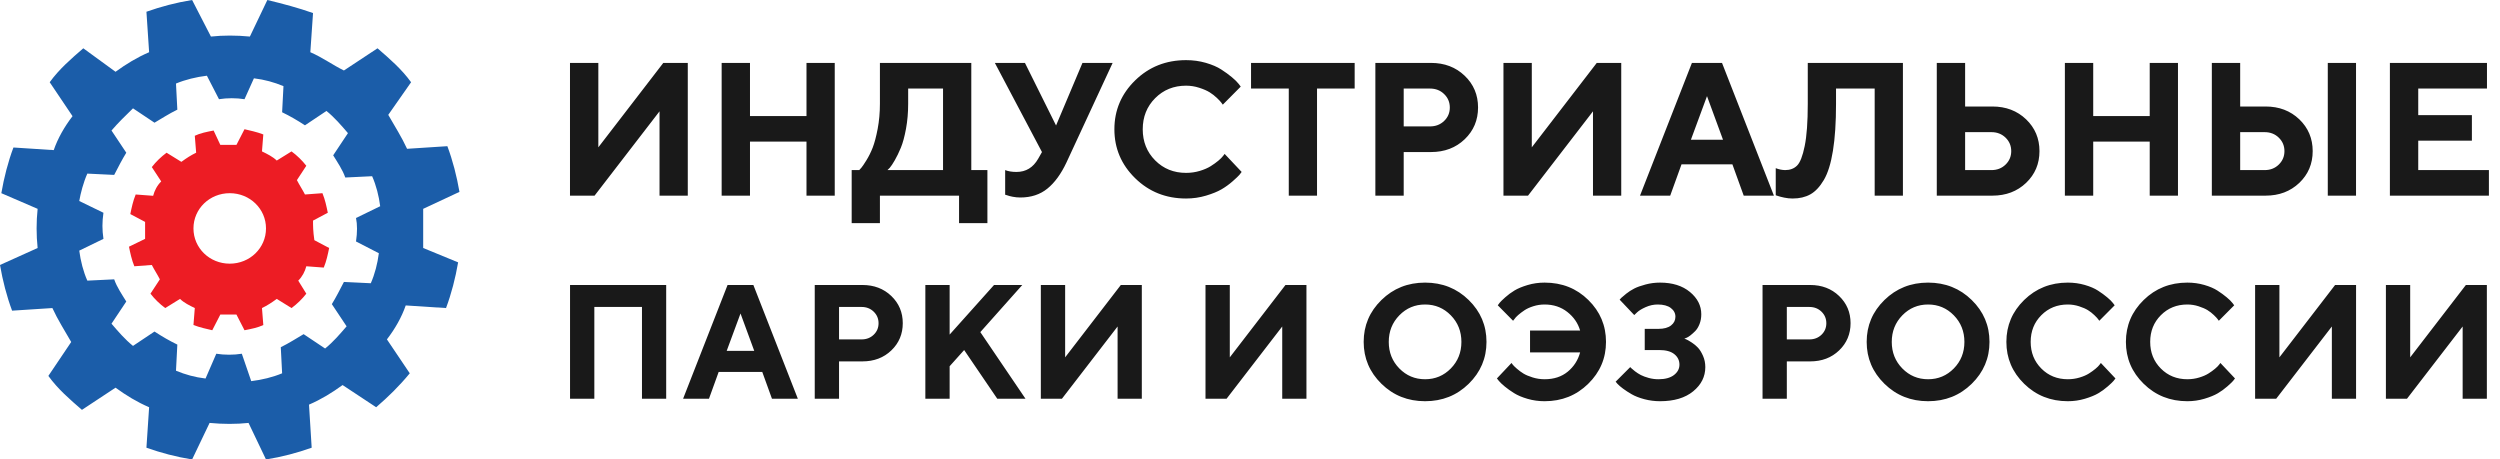 <svg width="185" height="34" viewBox="0 0 185 34" fill="none" xmlns="http://www.w3.org/2000/svg">
<path fill-rule="evenodd" clip-rule="evenodd" d="M184.179 12.587V14.478H176.852V4.655H184.036V6.553H178.95V8.519H182.92V10.409H178.95V12.587H184.179ZM178.354 26.444L182.475 21.089H184.028V29.508H182.236V24.16L178.115 29.508H176.557V21.089H178.354V26.444ZM172.557 24.16L168.437 29.508H166.878V21.089H168.676V26.444L172.797 21.089H174.349V29.508H172.557V24.16ZM172.256 4.655H174.346V14.478H172.256V4.655ZM167.653 14.478H163.676V4.655H165.773V7.881H167.653C168.656 7.881 169.487 8.198 170.149 8.83C170.808 9.463 171.139 10.247 171.139 11.183C171.139 12.12 170.808 12.902 170.149 13.533C169.487 14.163 168.656 14.478 167.653 14.478ZM168.629 10.186C168.351 9.915 168.002 9.779 167.585 9.779H165.773V12.587H167.585C168.002 12.587 168.351 12.451 168.629 12.18C168.909 11.908 169.049 11.576 169.049 11.183C169.049 10.791 168.909 10.458 168.629 10.186ZM164.773 21.999C164.97 22.163 165.111 22.302 165.196 22.416L165.331 22.592L164.192 23.737C164.169 23.706 164.137 23.662 164.096 23.605C164.055 23.548 163.964 23.451 163.822 23.314C163.68 23.177 163.525 23.057 163.358 22.953C163.19 22.849 162.97 22.753 162.698 22.665C162.426 22.577 162.148 22.533 161.864 22.533C161.081 22.533 160.428 22.797 159.902 23.326C159.377 23.854 159.114 24.512 159.114 25.299C159.114 26.085 159.377 26.743 159.902 27.271C160.428 27.8 161.081 28.064 161.864 28.064C162.167 28.064 162.458 28.022 162.736 27.938C163.014 27.854 163.245 27.754 163.428 27.638C163.611 27.523 163.772 27.406 163.912 27.289C164.052 27.172 164.153 27.07 164.216 26.984L164.309 26.86L165.389 28.005C165.358 28.052 165.31 28.114 165.246 28.19C165.182 28.267 165.04 28.401 164.82 28.595C164.6 28.789 164.365 28.959 164.113 29.106C163.863 29.253 163.534 29.387 163.127 29.508C162.721 29.63 162.299 29.69 161.864 29.69C160.587 29.69 159.51 29.261 158.633 28.401C157.755 27.542 157.317 26.508 157.317 25.299C157.317 24.089 157.755 23.056 158.633 22.199C159.51 21.341 160.587 20.913 161.864 20.913C162.303 20.913 162.721 20.971 163.118 21.086C163.515 21.201 163.841 21.341 164.096 21.506C164.351 21.67 164.577 21.835 164.773 21.999ZM159.079 10.478H154.898V14.478H152.801V4.655H154.898V8.587H159.079V4.655H161.17V14.478H159.079V10.478ZM154.274 21.086C154.671 21.201 154.997 21.341 155.251 21.506C155.506 21.67 155.732 21.835 155.928 21.999C156.125 22.163 156.266 22.302 156.352 22.416L156.486 22.592L155.348 23.737C155.324 23.706 155.292 23.662 155.251 23.605C155.21 23.548 155.119 23.451 154.977 23.314C154.835 23.177 154.68 23.057 154.513 22.953C154.346 22.849 154.126 22.753 153.854 22.665C153.581 22.577 153.303 22.533 153.019 22.533C152.237 22.533 151.583 22.797 151.058 23.326C150.532 23.854 150.27 24.512 150.27 25.299C150.27 26.085 150.532 26.743 151.058 27.271C151.583 27.8 152.237 28.064 153.019 28.064C153.322 28.064 153.613 28.022 153.891 27.938C154.17 27.854 154.4 27.754 154.583 27.638C154.766 27.523 154.927 27.406 155.067 27.289C155.208 27.172 155.309 27.07 155.371 26.984L155.464 26.86L156.544 28.005C156.513 28.052 156.465 28.114 156.401 28.19C156.337 28.267 156.195 28.401 155.975 28.595C155.755 28.789 155.52 28.959 155.269 29.106C155.018 29.253 154.689 29.387 154.283 29.508C153.876 29.63 153.455 29.69 153.019 29.69C151.743 29.69 150.666 29.261 149.788 28.401C148.911 27.542 148.472 26.508 148.472 25.299C148.472 24.089 148.911 23.056 149.788 22.199C150.666 21.341 151.743 20.913 153.019 20.913C153.459 20.913 153.877 20.971 154.274 21.086ZM147.435 14.478H143.322V4.655H145.419V7.881H147.435C148.438 7.881 149.27 8.198 149.931 8.83C150.591 9.463 150.921 10.247 150.921 11.183C150.921 12.12 150.591 12.902 149.931 13.533C149.27 14.163 148.438 14.478 147.435 14.478ZM148.412 10.186C148.133 9.915 147.784 9.779 147.367 9.779H145.419V12.587H147.367C147.784 12.587 148.133 12.451 148.412 12.18C148.692 11.908 148.831 11.576 148.831 11.183C148.831 10.791 148.692 10.458 148.412 10.186ZM145.906 22.199C146.783 23.056 147.222 24.089 147.222 25.299C147.222 26.508 146.783 27.542 145.906 28.401C145.028 29.261 143.952 29.69 142.678 29.69C141.404 29.69 140.328 29.261 139.45 28.401C138.573 27.542 138.134 26.508 138.134 25.299C138.134 24.089 138.573 23.056 139.45 22.199C140.328 21.341 141.404 20.913 142.678 20.913C143.952 20.913 145.028 21.341 145.906 22.199ZM142.678 22.533C141.929 22.533 141.294 22.8 140.772 23.335C140.251 23.869 139.99 24.524 139.99 25.302C139.99 26.078 140.251 26.733 140.772 27.265C141.294 27.798 141.929 28.064 142.678 28.064C143.427 28.064 144.062 27.798 144.584 27.265C145.105 26.733 145.366 26.078 145.366 25.302C145.366 24.524 145.105 23.869 144.584 23.335C144.062 22.8 143.427 22.533 142.678 22.533ZM138.726 6.553H135.866V7.676C135.866 9.06 135.79 10.221 135.637 11.159C135.485 12.098 135.261 12.818 134.964 13.32C134.666 13.822 134.333 14.177 133.966 14.382C133.598 14.587 133.162 14.69 132.658 14.69C132.454 14.69 132.248 14.669 132.038 14.625C131.829 14.582 131.676 14.541 131.575 14.505L131.405 14.45V12.444C131.637 12.535 131.868 12.582 132.1 12.587C132.463 12.587 132.757 12.477 132.981 12.255C133.207 12.034 133.395 11.552 133.547 10.81C133.699 10.068 133.775 9.027 133.775 7.69V4.655H140.816V14.478H138.726V6.553ZM128.198 12.163H124.432L123.595 14.478H121.361L125.202 4.655H127.429L131.269 14.478H129.035L128.198 12.163ZM126.318 7.114L125.127 10.341H127.503L126.318 7.114ZM122.843 20.913C123.761 20.913 124.499 21.145 125.058 21.608C125.616 22.072 125.895 22.621 125.895 23.255C125.895 23.521 125.852 23.764 125.764 23.983C125.676 24.203 125.57 24.375 125.446 24.5C125.321 24.625 125.2 24.734 125.081 24.826C124.962 24.918 124.858 24.98 124.769 25.011L124.64 25.058C124.679 25.074 124.735 25.096 124.807 25.125C124.879 25.155 125.004 25.227 125.183 25.343C125.362 25.458 125.519 25.588 125.653 25.733C125.787 25.878 125.911 26.078 126.024 26.335C126.137 26.591 126.193 26.868 126.193 27.166C126.193 27.87 125.894 28.467 125.297 28.956C124.7 29.446 123.882 29.69 122.843 29.69C122.446 29.69 122.06 29.64 121.684 29.541C121.309 29.441 120.998 29.32 120.753 29.179C120.508 29.039 120.291 28.898 120.102 28.757C119.914 28.616 119.776 28.498 119.691 28.404L119.557 28.246L120.636 27.166L120.73 27.259C120.769 27.299 120.856 27.371 120.992 27.477C121.129 27.582 121.273 27.674 121.424 27.753C121.576 27.831 121.769 27.902 122.002 27.967C122.236 28.032 122.477 28.064 122.726 28.064C123.22 28.064 123.602 27.96 123.873 27.753C124.143 27.545 124.279 27.289 124.279 26.984C124.279 26.671 124.153 26.412 123.902 26.209C123.651 26.005 123.278 25.903 122.784 25.903H121.71V24.336H122.726C123.131 24.336 123.441 24.252 123.657 24.083C123.873 23.915 123.981 23.7 123.981 23.437C123.981 23.179 123.867 22.964 123.64 22.791C123.412 22.619 123.088 22.533 122.668 22.533C122.364 22.533 122.068 22.598 121.78 22.727C121.493 22.856 121.282 22.983 121.15 23.109L120.934 23.314L119.854 22.175C119.878 22.144 119.917 22.1 119.974 22.043C120.03 21.986 120.152 21.884 120.339 21.735C120.526 21.586 120.725 21.458 120.937 21.35C121.149 21.242 121.428 21.143 121.775 21.051C122.121 20.959 122.477 20.913 122.843 20.913ZM117.881 8.238L113.074 14.478H111.256V4.655H113.353V10.902L118.161 4.655H119.972V14.478H117.881V8.238ZM112.076 21.494C112.323 21.345 112.646 21.211 113.045 21.092C113.443 20.973 113.863 20.913 114.303 20.913C115.587 20.913 116.665 21.341 117.536 22.199C118.408 23.056 118.844 24.089 118.844 25.299C118.844 26.508 118.405 27.542 117.527 28.401C116.65 29.261 115.575 29.69 114.303 29.69C113.863 29.69 113.442 29.632 113.039 29.514C112.636 29.397 112.303 29.256 112.041 29.091C111.778 28.927 111.548 28.763 111.349 28.598C111.151 28.434 111.007 28.297 110.917 28.187L110.771 28.005L111.851 26.86C111.874 26.892 111.907 26.936 111.95 26.992C111.993 27.049 112.092 27.146 112.248 27.283C112.404 27.42 112.567 27.54 112.738 27.644C112.91 27.748 113.137 27.844 113.421 27.932C113.705 28.02 113.999 28.064 114.303 28.064C114.987 28.064 115.556 27.878 116.01 27.506C116.463 27.134 116.77 26.659 116.929 26.079H113.223V24.459H116.929C116.77 23.915 116.455 23.458 115.986 23.088C115.517 22.718 114.956 22.533 114.303 22.533C114.014 22.533 113.737 22.575 113.471 22.66C113.204 22.744 112.983 22.844 112.808 22.962C112.633 23.079 112.479 23.196 112.347 23.311C112.215 23.427 112.122 23.527 112.067 23.613L111.968 23.737L110.835 22.592C110.867 22.545 110.912 22.483 110.973 22.407C111.033 22.331 111.17 22.197 111.384 22.005C111.598 21.813 111.829 21.643 112.076 21.494ZM105.456 29.69C104.182 29.69 103.106 29.261 102.228 28.401C101.351 27.542 100.912 26.508 100.912 25.299C100.912 24.089 101.351 23.056 102.228 22.199C103.106 21.341 104.182 20.913 105.456 20.913C106.73 20.913 107.806 21.341 108.684 22.199C109.561 23.056 110 24.089 110 25.299C110 26.508 109.561 27.542 108.684 28.401C107.806 29.261 106.73 29.69 105.456 29.69ZM107.362 23.335C106.84 22.8 106.205 22.533 105.456 22.533C104.707 22.533 104.072 22.8 103.55 23.335C103.029 23.869 102.768 24.524 102.768 25.302C102.768 26.078 103.029 26.733 103.55 27.265C104.072 27.798 104.707 28.064 105.456 28.064C106.205 28.064 106.84 27.798 107.362 27.265C107.883 26.733 108.144 26.078 108.144 25.302C108.144 24.524 107.883 23.869 107.362 23.335ZM105.89 11.252H103.874V14.478H101.777V4.655H105.89C106.893 4.655 107.724 4.971 108.386 5.605C109.046 6.236 109.376 7.019 109.376 7.953C109.376 8.887 109.048 9.67 108.389 10.303C107.73 10.935 106.898 11.252 105.89 11.252ZM106.866 6.961C106.588 6.689 106.239 6.553 105.822 6.553H103.874V9.354H105.822C106.239 9.354 106.588 9.219 106.866 8.95C107.147 8.681 107.286 8.349 107.286 7.957C107.286 7.565 107.147 7.232 106.866 6.961ZM97.46 14.478H95.369V6.553H92.577V4.655H100.245V6.553H97.46V14.478ZM87.77 12.793C88.124 12.793 88.463 12.744 88.788 12.646C89.112 12.547 89.381 12.431 89.594 12.296C89.808 12.162 89.996 12.026 90.16 11.889C90.323 11.752 90.441 11.633 90.514 11.533L90.623 11.389L91.882 12.724C91.847 12.779 91.79 12.851 91.716 12.94C91.64 13.03 91.475 13.186 91.218 13.413C90.962 13.638 90.687 13.838 90.395 14.008C90.101 14.18 89.718 14.336 89.243 14.478C88.769 14.62 88.278 14.69 87.77 14.69C86.28 14.69 85.024 14.189 84 13.186C82.977 12.184 82.465 10.978 82.465 9.567C82.465 8.156 82.977 6.95 84 5.95C85.024 4.95 86.28 4.45 87.77 4.45C88.282 4.45 88.77 4.517 89.234 4.651C89.697 4.786 90.077 4.95 90.374 5.142C90.671 5.333 90.935 5.525 91.164 5.717C91.393 5.909 91.558 6.071 91.658 6.203L91.814 6.409L90.487 7.745C90.459 7.708 90.422 7.656 90.374 7.591C90.327 7.524 90.22 7.411 90.055 7.251C89.888 7.092 89.708 6.951 89.513 6.83C89.317 6.709 89.061 6.597 88.743 6.495C88.425 6.391 88.101 6.34 87.77 6.34C86.857 6.34 86.094 6.649 85.481 7.265C84.869 7.881 84.562 8.649 84.562 9.567C84.562 10.484 84.869 11.252 85.481 11.868C86.094 12.485 86.857 12.793 87.77 12.793ZM77.507 13.957C76.968 14.396 76.297 14.615 75.499 14.615C75.313 14.615 75.126 14.596 74.94 14.56C74.754 14.524 74.615 14.487 74.525 14.45L74.382 14.409V12.587C74.613 12.678 74.893 12.724 75.219 12.724C75.919 12.724 76.454 12.398 76.826 11.745L77.106 11.252L73.619 4.655H75.846L78.148 9.286L80.102 4.655H82.335L78.917 12.026C78.517 12.875 78.047 13.519 77.507 13.957ZM72.544 24.576L75.888 29.508H73.799L71.347 25.903L70.273 27.101V29.508H68.476V21.089H70.273V24.759L73.559 21.089H75.649L72.544 24.576ZM70.97 14.478H65.114V16.512H63.024V12.587H63.582C63.618 12.551 63.671 12.492 63.741 12.413C63.812 12.333 63.936 12.15 64.113 11.865C64.29 11.579 64.446 11.265 64.58 10.923C64.713 10.58 64.836 10.117 64.948 9.532C65.058 8.948 65.114 8.329 65.114 7.676V4.655H71.876V12.587H73.068V16.512H70.97V14.478ZM69.785 6.553H67.204V7.676C67.204 8.329 67.151 8.945 67.045 9.525C66.938 10.106 66.811 10.574 66.664 10.93C66.516 11.286 66.367 11.594 66.217 11.854C66.067 12.115 65.943 12.302 65.843 12.416L65.672 12.587H69.785V6.553ZM59.68 10.478H55.499V14.478H53.402V4.655H55.499V8.587H59.68V4.655H61.771V14.478H59.68V10.478ZM48.805 8.238L43.998 14.478H42.179V4.655H44.277V10.902L49.084 4.655H50.896V14.478H48.805V8.238ZM49.298 29.508H47.506V22.715H43.981V29.508H42.183V21.089H49.298V29.508ZM55.749 21.089L59.041 29.508H57.126L56.408 27.524H53.181L52.463 29.508H50.548L53.84 21.089H55.749ZM55.813 25.962L54.798 23.197L53.776 25.962H55.813ZM65.956 21.902C66.522 22.444 66.805 23.116 66.805 23.916C66.805 24.716 66.523 25.388 65.959 25.93C65.395 26.472 64.681 26.743 63.817 26.743H62.089V29.508H60.291V21.089H63.817C64.677 21.089 65.39 21.36 65.956 21.902ZM62.089 22.715V25.116H63.758C64.117 25.116 64.415 25.001 64.654 24.77C64.894 24.539 65.013 24.256 65.013 23.919C65.013 23.582 64.894 23.297 64.654 23.064C64.415 22.832 64.117 22.715 63.758 22.715H62.089ZM78.82 26.444L82.941 21.089H84.494V29.508H82.702V24.16L78.581 29.508H77.022V21.089H78.82V26.444ZM91.005 26.444L95.125 21.089H96.677V29.508H94.885V24.16L90.765 29.508H89.207V21.089H91.005V26.444ZM136.092 21.902C136.658 22.444 136.942 23.116 136.942 23.916C136.942 24.716 136.659 25.388 136.095 25.93C135.531 26.472 134.817 26.743 133.953 26.743H132.225V29.508H130.428V21.089H133.953C134.813 21.089 135.526 21.36 136.092 21.902ZM132.225 22.715V25.116H133.895C134.253 25.116 134.551 25.001 134.791 24.77C135.03 24.539 135.149 24.256 135.149 23.919C135.149 23.582 135.03 23.297 134.791 23.064C134.551 22.832 134.253 22.715 133.895 22.715H132.225Z" fill="#191919"/>
<path d="M31.316 15.454L34 14.199C33.801 13.04 33.503 11.881 33.105 10.818L30.123 11.011C29.725 10.142 29.228 9.369 28.731 8.5L30.421 6.085C29.725 5.119 28.83 4.347 27.936 3.574L25.45 5.216C24.655 4.83 23.86 4.25 22.965 3.864L23.164 0.966C22.07 0.58 20.977 0.29 19.784 0L18.491 2.705C17.497 2.608 16.503 2.608 15.608 2.705L14.216 0C13.023 0.193 11.93 0.483 10.836 0.869L11.035 3.864C10.14 4.25 9.345 4.733 8.55 5.312L6.164 3.574C5.269 4.347 4.374 5.119 3.678 6.085L5.368 8.597C4.772 9.369 4.275 10.239 3.977 11.108L0.994 10.915C0.596 11.977 0.298 13.136 0.099 14.296L2.784 15.454C2.684 16.421 2.684 17.386 2.784 18.352L0 19.608C0.199 20.767 0.497 21.926 0.895 22.989L3.877 22.796C4.275 23.665 4.772 24.438 5.269 25.307L3.579 27.818C4.275 28.784 5.17 29.557 6.064 30.329L8.55 28.688C9.345 29.267 10.14 29.75 11.035 30.136L10.836 33.131C11.93 33.517 13.023 33.807 14.216 34L15.509 31.296C16.503 31.392 17.497 31.392 18.392 31.296L19.684 34C20.877 33.807 21.971 33.517 23.064 33.131L22.866 29.943C23.76 29.557 24.556 29.074 25.351 28.494L27.836 30.136C28.731 29.364 29.526 28.591 30.322 27.625L28.632 25.114C29.228 24.341 29.725 23.472 30.023 22.602L33.006 22.796C33.404 21.733 33.702 20.574 33.901 19.415L31.316 18.352C31.316 17.386 31.316 16.421 31.316 15.454ZM26.345 17.869L28.035 18.739C27.936 19.511 27.737 20.284 27.439 20.96L25.45 20.864C25.152 21.443 24.854 22.023 24.556 22.506L25.649 24.148C25.152 24.727 24.655 25.307 24.058 25.79L22.468 24.727C21.971 25.017 21.374 25.403 20.778 25.693L20.877 27.625C20.181 27.915 19.386 28.108 18.591 28.204L17.895 26.176C17.298 26.273 16.602 26.273 16.006 26.176L15.21 28.011C14.415 27.915 13.719 27.722 13.023 27.432L13.123 25.5C12.526 25.21 12.029 24.921 11.433 24.534L9.842 25.597C9.246 25.114 8.749 24.534 8.251 23.954L9.345 22.312C9.047 21.829 8.649 21.25 8.45 20.671L6.462 20.767C6.164 20.091 5.965 19.318 5.865 18.546L7.655 17.676C7.556 17 7.556 16.421 7.655 15.744L5.865 14.875C5.965 14.296 6.164 13.523 6.462 12.847L8.45 12.943C8.749 12.364 9.047 11.784 9.345 11.301L8.251 9.659C8.749 9.08 9.246 8.597 9.842 8.017L11.433 9.08C11.93 8.79 12.526 8.403 13.123 8.114L13.023 6.182C13.719 5.892 14.515 5.699 15.31 5.602L16.205 7.341C16.801 7.244 17.497 7.244 18.094 7.341L18.79 5.795C19.585 5.892 20.281 6.085 20.977 6.375L20.877 8.307C21.474 8.597 21.971 8.886 22.567 9.273L24.158 8.21C24.754 8.693 25.252 9.273 25.748 9.852L24.655 11.494C24.953 11.977 25.351 12.557 25.55 13.136L27.538 13.04C27.836 13.716 28.035 14.489 28.134 15.261L26.345 16.131C26.444 16.614 26.444 17.193 26.345 17.869Z" fill="#1B5DA9"/>
<path d="M23.164 16.324L24.257 15.744C24.158 15.261 24.058 14.778 23.86 14.296L22.567 14.392C22.368 14.006 22.17 13.716 21.971 13.329L22.667 12.267C22.368 11.881 21.971 11.494 21.573 11.204L20.48 11.881C20.181 11.591 19.784 11.398 19.386 11.204L19.485 9.949C18.988 9.756 18.491 9.659 18.093 9.562L17.497 10.722C17.099 10.722 16.602 10.722 16.304 10.722L15.807 9.659C15.31 9.756 14.813 9.852 14.415 10.046L14.515 11.301C14.117 11.494 13.819 11.688 13.421 11.977L12.327 11.301C11.93 11.591 11.532 11.977 11.234 12.364L11.93 13.426C11.632 13.716 11.433 14.102 11.333 14.489L10.041 14.392C9.842 14.875 9.743 15.358 9.643 15.841L10.737 16.421C10.737 16.807 10.737 17.29 10.737 17.676L9.544 18.256C9.643 18.739 9.743 19.222 9.941 19.704L11.234 19.608C11.433 19.994 11.632 20.284 11.83 20.671L11.134 21.733C11.433 22.119 11.83 22.506 12.228 22.796L13.322 22.119C13.62 22.409 14.018 22.602 14.415 22.796L14.316 24.051C14.813 24.244 15.31 24.341 15.708 24.438L16.304 23.278C16.702 23.278 17.199 23.278 17.497 23.278L18.093 24.438C18.591 24.341 19.088 24.244 19.485 24.051L19.386 22.796C19.784 22.602 20.082 22.409 20.48 22.119L21.573 22.796C21.971 22.506 22.368 22.119 22.667 21.733L22.07 20.767C22.368 20.477 22.567 20.091 22.667 19.704L23.959 19.801C24.158 19.318 24.257 18.835 24.357 18.352L23.263 17.773C23.164 17.097 23.164 16.71 23.164 16.324ZM17 19.511C15.509 19.511 14.316 18.352 14.316 16.903C14.316 15.454 15.509 14.296 17 14.296C18.491 14.296 19.684 15.454 19.684 16.903C19.684 18.352 18.491 19.511 17 19.511Z" fill="#ED1C24"/>
</svg>
